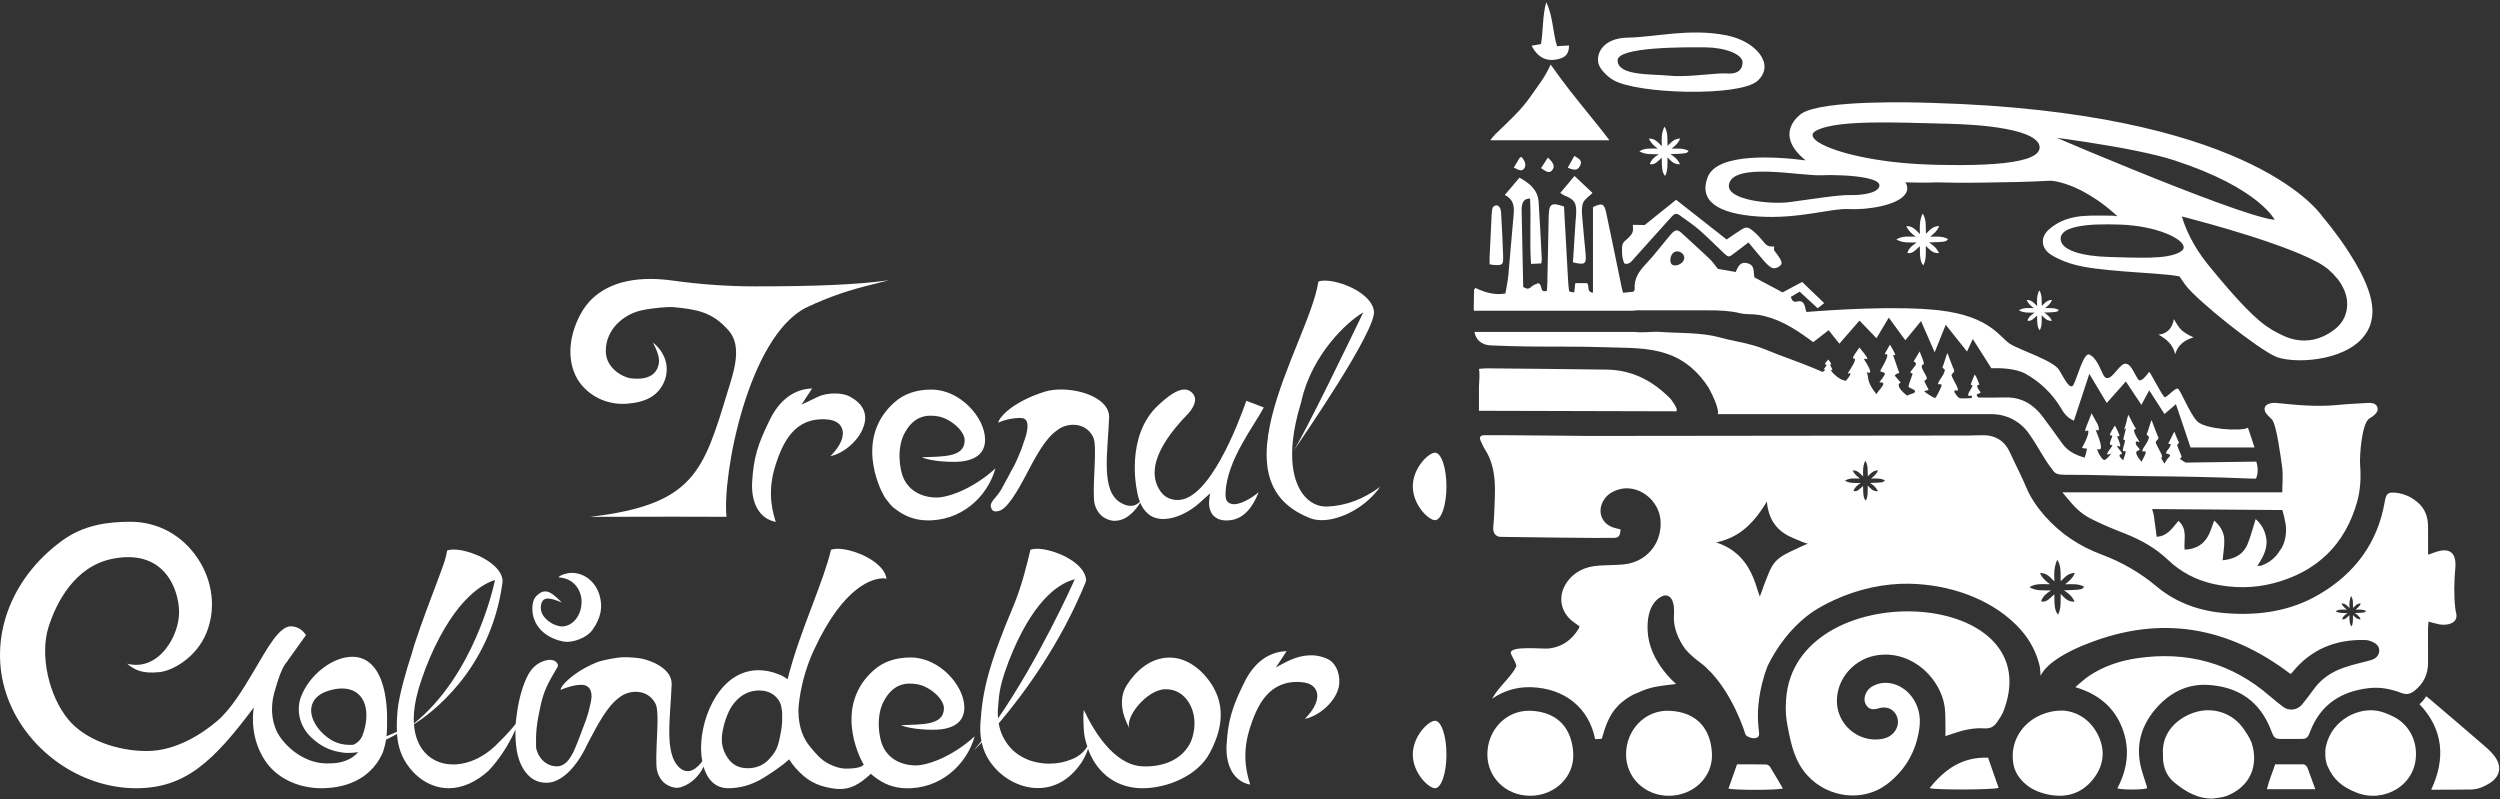 <?xml version="1.0" encoding="UTF-8" standalone="no"?>
<!DOCTYPE svg PUBLIC "-//W3C//DTD SVG 1.1//EN" "http://www.w3.org/Graphics/SVG/1.1/DTD/svg11.dtd">
<svg width="100%" height="100%" viewBox="0 0 4005 1280" version="1.1" xmlns="http://www.w3.org/2000/svg" xmlns:xlink="http://www.w3.org/1999/xlink" xml:space="preserve" xmlns:serif="http://www.serif.com/" style="fill-rule:evenodd;clip-rule:evenodd;stroke-linejoin:round;stroke-miterlimit:2;">
    <rect x="0" y="0" width="4005" height="1280" fill="#333333" stroke="none"/>
    <g transform="matrix(4.167,0,0,4.167,0,0)">
        <path d="M686.664,268.839C686.313,273.919 686.679,276.174 687.265,279.297C688.576,286.281 690.037,292.891 694.921,298.192C702.926,306.869 716.378,308.412 725.472,301.459C732.588,296.031 736.746,288.679 737.925,279.785C738.488,275.446 737.617,271.325 734.912,267.768C731.59,263.392 726.162,261.486 721.569,263.066C719.663,263.737 718.066,264.826 717.267,266.732C716.596,268.385 716.596,270.018 717.757,271.488C718.864,272.886 720.353,272.795 721.878,272.432C722.132,272.378 722.368,272.251 722.622,272.196C725.182,271.597 727.342,272.359 728.685,274.321C729.992,276.263 730.01,278.749 728.685,280.819C727.342,282.907 725.309,283.869 722.931,284.177C714.253,285.339 706.375,278.55 706.194,269.8C706.012,260.723 713.128,252.882 722.314,251.811C735.91,250.214 746.512,261.667 747.692,272.251C747.964,274.774 747.873,277.352 747.927,279.912C747.946,280.837 747.927,281.781 747.927,282.997C749.271,282.544 750.269,282.235 751.232,281.89C755.025,280.583 758.91,279.749 762.922,280.021C765.245,280.166 766.643,279.349 767.914,277.424C768.913,275.9 769.828,274.73 770.603,272.447C787.332,225.199 689.948,221.29 686.664,268.839Z" style="fill:white;fill-rule:nonzero;"/>
        <path d="M876.297,211.932C874.862,214.311 872.594,216.271 869.38,217.433C868.999,217.578 868.563,217.487 867.837,217.56C870.197,213.948 872.085,210.444 871.123,206.232C870.561,203.691 869.398,201.495 867.184,199.552C866.857,200.677 866.603,201.567 866.313,202.457C865.55,204.78 864.951,207.213 863.953,209.464C862.155,213.512 858.598,214.982 854.477,215.4C854.731,212.568 855.239,209.881 855.112,207.268C854.985,204.49 853.533,202.13 851.245,200.133C850.537,202.021 850.011,203.764 849.248,205.397C847.416,209.21 844.347,211.134 839.881,211.315C839.446,207.667 841.189,203.51 837.503,200.242C835.107,203.038 833.292,206.141 829.135,206.359C828.772,203.618 828.409,200.914 828.028,198.082L827.392,195.704L877.458,196.085C877.458,196.085 878.838,200.696 878.875,203.31C878.893,205.796 878.475,209.282 876.297,211.932ZM898.679,155.695C890.837,156.475 882.964,155.731 875.121,154.914C874.177,154.823 873.143,154.932 872.271,155.241C870.565,155.84 870.129,157.31 871.164,158.853C871.654,159.561 872.326,160.16 872.961,160.778C873.125,160.941 873.288,161.104 873.433,161.268C875.248,163.101 876.914,176.534 877.295,179.003C877.586,180.836 877.586,182.706 877.55,184.649C877.495,186.155 877.422,187.68 877.422,189.277L792.865,189.277C793.428,189.931 795.279,192.128 795.607,192.527C798.456,195.958 800.798,197.973 804.792,199.897C808.749,201.858 812.815,203.528 816.918,205.125C823.072,207.54 828.7,210.68 833.51,215.273C838.393,219.938 844.238,222.987 850.828,224.477C858.634,226.219 866.494,226.201 874.173,224.186C890.692,219.829 901.548,209.427 906.213,192.872C907.502,188.279 907.702,183.486 907.339,178.676C907.085,175.463 907.938,162.52 910.987,160.831C911.895,160.323 912.766,159.651 913.456,158.871C914.672,157.51 914.11,155.604 912.385,155.077C911.804,154.896 911.169,154.859 910.551,154.896C906.594,155.132 902.619,155.295 898.679,155.695Z" style="fill:white;fill-rule:nonzero;"/>
        <path d="M864.02,282.393C863.445,281.624 863.212,281.15 862.675,280.355C858.409,274.146 850.82,271.568 843.664,273.899C837.178,276.012 831.035,281.441 831.545,289.89C831.567,290.241 831.54,290.595 831.541,290.947C831.55,294.869 832.937,298.383 835.89,300.802C840.14,304.281 844.833,307.144 850.761,306.995C852.48,306.693 854.3,306.656 855.9,306.043C865.073,302.53 868.488,294.356 865.61,285.47C865.481,285.072 864.281,282.741 864.02,282.393Z" style="fill:white;fill-rule:nonzero;"/>
        <path d="M920.301,275.579C918.66,274.747 916.928,274.012 915.16,273.532C907.427,271.429 896.45,276.374 894.167,287.052C893.774,289.035 893.892,292.358 894.738,294.334C897.044,299.725 900.384,302.522 906.011,304.735C916.494,308.858 928.928,301.959 928.824,289.779C928.806,283.699 925.598,278.268 920.301,275.579Z" style="fill:white;fill-rule:nonzero;"/>
        <path d="M792.965,273.176C789.589,273.14 786.339,273.921 783.508,275.373C780.821,276.735 778.516,278.677 776.827,281.073C774.322,284.613 773.143,289.133 774.122,294.143C774.522,296.158 775.466,297.901 776.809,299.517C779.677,302.948 783.435,304.672 787.701,305.507C794.526,306.85 800.372,304.999 804.71,299.535C808.777,294.416 809.521,288.57 806.617,282.652C803.549,276.372 798.157,273.449 792.965,273.176Z" style="fill:white;fill-rule:nonzero;"/>
        <path d="M641.735,273.259C632.444,272.884 625.074,280.639 625.137,290.145C625.196,299.036 632.383,305.93 641.599,305.934C650.931,305.938 658.597,298.791 658.162,289.682C657.735,280.747 652.861,273.708 641.735,273.259Z" style="fill:white;fill-rule:nonzero;"/>
        <path d="M959.421,291.291C958.41,289.777 957.06,288.438 955.678,287.232C948.569,281.03 941.809,275.358 934.653,269.21C934.215,268.834 933.293,268.082 932.709,267.679C932.028,268.959 931.089,269.875 930.181,270.728C939.478,280.548 940.201,291.829 934.676,303.604C935.186,303.604 935.572,303.605 935.801,303.604C940.56,303.596 945.32,303.616 950.077,303.52C952.701,303.468 955.038,302.413 957.237,301.035C960.979,298.689 961.895,294.993 959.421,291.291Z" style="fill:white;fill-rule:nonzero;"/>
        <path d="M642.558,153.733C642.467,153.606 642.376,153.479 642.267,153.334C642.213,153.28 642.158,153.207 642.068,153.153C635.442,146.491 627.618,142.243 617.779,142.097C602.403,141.88 587.045,141.752 571.67,141.607C570.78,141.589 569.873,141.716 568.584,141.807C568.801,143.023 568.801,144.24 568.747,145.456C568.693,146.491 568.602,147.525 568.584,148.56L568.584,157.927L644.246,158.127C644.246,158.127 645.898,158.29 642.558,153.733Z" style="fill:white;fill-rule:nonzero;"/>
        <path d="M611.012,44.142C608.579,41.092 606.092,38.079 603.696,35.01C601.301,31.943 598.418,28.067 596.13,24.799C594.029,29.681 591.386,32.781 588.65,36.763C584.68,42.544 579.879,46.719 574.851,51.621C574.27,52.183 573.798,52.873 572.926,53.926L618.745,53.926C616.022,50.259 613.463,47.227 611.012,44.142Z" style="fill:white;fill-rule:nonzero;"/>
        <path d="M624.684,92.64C624.138,93.069 623.692,93.933 623.643,94.629C623.483,96.932 623.504,99.252 624.525,101.332C626.317,101.756 627.061,100.678 627.982,99.64C632.86,94.139 637.824,88.713 642.729,83.234C643.59,82.272 644.45,81.818 645.604,82.666C648.204,84.576 650.93,86.344 653.357,88.454C656.635,91.303 659.671,94.432 662.833,97.417C664.449,98.943 664.744,98.913 666.476,97.561C668.223,96.198 670,94.874 672.198,93.203C674.419,95.865 676.296,98.19 678.263,100.437C679.057,101.344 679.953,102.231 680.97,102.857C682.098,103.551 683.933,102.858 684.784,101.676C685.585,100.564 683.032,97.571 682.287,96.565C681.893,96.022 682.03,96.372 682.059,94.741C681.282,94.78 680.069,94.969 678.948,94.014C678.556,93.681 678.116,93.145 677.814,92.769C676.769,91.469 675.121,89.705 673.815,88.662C671.978,87.197 671.33,87.113 669.315,88.363C667.519,89.478 665.804,90.724 663.811,92.078C657.379,87.028 650.925,81.96 644.367,76.811C640.153,80.199 636.174,83.398 632.311,86.503C629.854,86.422 629.922,86.533 627.725,86.43C627.913,89.01 628.197,89.67 624.684,92.64Z" style="fill:white;fill-rule:nonzero;"/>
        <path d="M741.835,303.006C744.598,303.748 766.294,303.657 768.369,302.899C767.041,299.1 765.713,295.298 764.313,291.29C754.375,290.929 747.589,295.771 741.835,303.006Z" style="fill:white;fill-rule:nonzero;"/>
        <path d="M678.925,293.893C675.241,293.822 671.555,293.855 667.803,293.855C666.657,297.094 665.582,300.134 664.499,303.196C667.019,303.82 683.041,303.796 685.428,303.148C683.756,300.293 682.157,297.482 680.454,294.735C680.181,294.295 679.451,293.904 678.925,293.893Z" style="fill:white;fill-rule:nonzero;"/>
        <path d="M885.164,293.841C881.739,293.843 878.313,293.842 874.675,293.842C873.652,297.071 872.27,300.062 871.516,303.41L890.119,303.41C889.061,300.504 888.158,298.021 887.253,295.539C886.896,294.558 886.327,293.839 885.164,293.841Z" style="fill:white;fill-rule:nonzero;"/>
        <path d="M612.244,74.175C610.042,72.099 607.747,69.933 605.328,67.652C603.335,70.029 601.649,72.038 599.857,74.174C600.549,74.619 600.886,74.919 601.281,75.075C605.695,76.818 606.213,78.239 605.902,83.119C605.867,83.674 605.776,84.226 605.741,84.782C605.402,90.099 605.068,95.416 604.725,100.854C609.325,101.971 609.917,101.538 609.584,97.563C609.194,92.901 608.641,88.252 608.3,83.587C608.164,81.73 607.965,79.675 608.605,78.024C609.166,76.576 610.861,75.567 612.244,74.175Z" style="fill:white;fill-rule:nonzero;"/>
        <path d="M598.88,22.769C602.002,22.057 603.17,20.67 603.206,17.483C601.688,17.572 600.177,17.66 598.602,17.752C596.848,12.097 597.087,6.158 594.446,0.862C592.98,6.116 593.33,11.572 592.44,16.941C591.767,17.058 591.233,17.152 590.699,17.244C590.178,17.336 589.657,17.428 588.801,17.578C591.219,22.148 594.539,23.757 598.88,22.769Z" style="fill:white;fill-rule:nonzero;"/>
        <path d="M574.225,101.859C577.65,102.06 577.979,101.861 577.88,98.5C577.716,92.948 577.409,87.4 577.098,81.853C576.987,79.872 576.141,78.76 575.035,78.992C573.63,79.286 573.644,80.531 573.521,81.632C573.484,81.963 573.471,82.297 573.455,82.63C573.196,87.959 572.932,93.288 572.687,98.619C572.643,99.586 572.681,100.556 572.681,101.603C573.387,101.723 573.804,101.834 574.225,101.859Z" style="fill:white;fill-rule:nonzero;"/>
        <path d="M607.462,63.691C608.233,62.126 607.821,61.381 605.242,59.951C604.449,61.377 603.654,62.805 602.719,64.483C605.542,65.655 606.607,65.428 607.462,63.691Z" style="fill:white;fill-rule:nonzero;"/>
        <path d="M592.449,64.63C595.059,66.493 595.895,66.586 596.848,65.273C597.799,63.962 597.347,62.689 595.09,60.573C594.193,61.951 593.317,63.297 592.449,64.63Z" style="fill:white;fill-rule:nonzero;"/>
        <path d="M581.969,64.435C584.459,65.72 585.221,65.759 585.967,64.77C586.841,63.612 586.443,61.952 584.858,60.266C584.61,60.454 584.279,60.595 584.12,60.846C583.422,61.947 582.774,63.081 581.969,64.435Z" style="fill:white;fill-rule:nonzero;"/>
        <path d="M791.52,119.162C789.873,118.267 788.081,118.444 786.202,118.469C787.316,117.58 788.325,116.772 788.893,115.309C787.021,115.32 786.058,116.529 784.969,117.612C784.819,115.598 785.231,113.564 784.006,111.604C782.995,113.627 783.089,115.595 783.185,117.69C782.027,116.602 781.118,115.244 779.131,115.334C779.809,116.775 780.767,117.621 781.944,118.457C779.932,118.479 778.026,118.135 776.167,119.292C778.122,120.424 780.111,120.14 782.239,120.196C780.903,121.051 779.885,121.871 779.449,123.272C780.344,123.503 780.984,123.163 781.561,122.713C782.109,122.286 782.602,121.789 783.15,121.296C783.154,124.902 783.354,126.031 784.208,126.98C785.141,125.14 784.891,123.185 784.935,121.176C786.061,122.31 786.998,123.48 788.831,123.323C788.191,121.847 787.117,120.983 785.839,120.183C790.876,119.996 790.918,119.988 791.52,119.162Z" style="fill:white;fill-rule:nonzero;"/>
        <path d="M748.917,91.894C746.784,90.735 744.463,90.963 742.029,90.996C743.472,89.846 744.779,88.799 745.515,86.903C743.089,86.919 741.843,88.483 740.431,89.886C740.237,87.278 740.771,84.643 739.186,82.104C737.876,84.724 737.997,87.275 738.122,89.987C736.621,88.579 735.444,86.819 732.87,86.936C733.749,88.801 734.989,89.897 736.514,90.981C733.908,91.01 731.439,90.564 729.031,92.062C731.564,93.528 734.14,93.16 736.896,93.233C735.166,94.34 733.848,95.403 733.282,97.217C734.441,97.516 735.271,97.076 736.018,96.493C736.728,95.94 737.366,95.296 738.076,94.658C738.081,99.328 738.339,100.791 739.447,102.019C740.655,99.637 740.33,97.105 740.388,94.503C741.846,95.972 743.06,97.488 745.434,97.284C744.605,95.372 743.214,94.253 741.559,93.216C748.083,92.975 748.138,92.964 748.917,91.894Z" style="fill:white;fill-rule:nonzero;"/>
        <path d="M630.239,58.167C632.652,59.564 635.107,59.213 637.732,59.282C636.084,60.336 634.828,61.35 634.289,63.078C635.393,63.362 636.183,62.942 636.895,62.387C637.572,61.86 638.179,61.248 638.855,60.64C638.861,65.087 639.106,66.482 640.161,67.652C641.312,65.383 641.003,62.97 641.058,60.491C642.447,61.891 643.604,63.334 645.864,63.141C645.075,61.319 643.75,60.253 642.174,59.266C648.388,59.036 648.44,59.025 649.182,58.007C647.151,56.902 644.94,57.12 642.621,57.151C643.995,56.055 645.24,55.059 645.942,53.253C643.631,53.267 642.444,54.758 641.099,56.093C640.915,53.608 641.423,51.1 639.912,48.681C638.665,51.176 638.78,53.607 638.899,56.19C637.469,54.848 636.348,53.173 633.897,53.284C634.733,55.061 635.915,56.105 637.367,57.137C634.885,57.165 632.534,56.74 630.239,58.167Z" style="fill:white;fill-rule:nonzero;"/>
        <path d="M843.324,129.693C843.383,129.928 843.27,129.453 843.324,129.693Z" style="fill:white;fill-rule:nonzero;"/>
        <path d="M829.842,128.665C832.991,130.415 835.37,132.494 836.255,136.144C837.344,132.443 839.99,130.701 843.324,129.693C841.848,129.067 839.929,128.028 838.801,127.008C837.638,125.953 836.576,124.103 835.753,122.67C835.794,122.681 835.835,122.691 835.753,122.67C835.67,122.648 835.711,122.659 835.753,122.67C835.131,125.942 833.535,128.233 829.842,128.665Z" style="fill:white;fill-rule:nonzero;"/>
        <path d="M700.086,67.383C702.415,67.266 705.271,67.266 708.185,67.423L708.225,67.423C709.946,67.481 711.687,67.618 713.311,67.794L713.331,67.794C716.304,68.127 718.946,68.636 720.609,69.359L720.628,69.359C721.822,69.868 722.546,70.494 722.546,71.237C722.546,73.096 719.944,74.113 716.989,74.602C714.994,74.955 712.822,75.033 711.179,74.994C706.895,74.857 695.117,76.774 687.858,77.713C680.894,78.652 663.834,76.97 664.676,71.081C665.947,62.179 692.144,67.697 700.086,67.383ZM698.032,50.343C702.454,47.82 711.844,47.116 723.015,47.076L723.054,47.076C729.647,47.056 736.846,47.252 744.007,47.448C745.788,47.506 747.567,47.526 749.348,47.585L749.426,47.585C755.237,47.76 760.578,48.094 765.234,48.66C769.244,49.169 772.766,49.795 775.642,50.597C778.283,51.341 780.396,52.182 781.843,53.2C783.291,54.197 784.094,55.332 784.133,56.584C784.191,58.404 782.509,59.851 779.476,60.908C779.3,60.947 779.125,61.005 778.968,61.064C773.06,62.942 762.514,63.607 749.407,63.432L749.329,63.432C747.901,63.432 746.433,63.411 744.946,63.373C743.91,63.353 742.872,63.295 741.797,63.275C731.545,62.942 722.428,61.768 715.131,60.204C708.029,58.677 702.669,56.819 699.636,54.999C699.049,54.667 698.56,54.334 698.169,54.002C697.64,53.551 697.25,53.102 697.035,52.711C696.936,52.515 696.878,52.339 696.858,52.143C696.74,51.478 697.132,50.872 698.032,50.343ZM791.078,53.024C793.484,53.356 807.864,55.274 820.874,57.895C826.528,59.049 831.908,60.321 835.957,61.651C868.609,72.314 874.498,84.521 874.498,84.521C867.005,83.798 841.259,73.82 820.267,65.29C814.574,62.942 809.214,60.751 804.675,58.873L804.655,58.873C800.86,57.269 797.593,55.88 795.206,54.882C792.448,53.708 790.824,53.024 790.725,52.965C790.764,52.965 790.863,53.004 791.078,53.024ZM893.299,102.206C893.945,102.656 894.531,103.067 895.02,103.459C896.39,104.672 897.544,105.846 898.522,107.058L898.659,107.176C898.679,107.215 898.698,107.254 898.737,107.313C900.831,110.032 901.946,112.772 902.279,115.314C902.357,115.999 902.377,116.625 902.357,117.271C902.299,120.87 900.655,123.981 898.307,125.996C897.877,126.368 897.466,126.681 897.036,127.014C891.832,130.868 886.745,131.376 882.617,130.613C880.622,130.242 878.861,129.596 877.413,128.872C874.792,127.6 872.365,126.426 868.747,123.414C867.142,122.084 865.323,120.362 863.151,118.132C859.551,114.434 854.974,109.25 848.889,101.756C842.687,94.146 840.027,87.045 839.166,84.326C839.028,83.895 838.931,83.563 838.892,83.367C838.873,83.27 838.853,83.23 838.853,83.23C838.853,83.23 839.635,83.406 841.005,83.778C845.035,84.834 854.19,87.299 863.953,90.371C864.071,90.39 864.149,90.41 864.267,90.468C875.457,94.01 887.41,98.333 893.299,102.206ZM838.892,96.318C837.659,97.375 835.742,98.021 833.355,98.451C831.38,98.803 829.091,98.96 826.625,99.037L826.625,99.096C826.547,99.077 826.449,99.077 826.371,99.037L826.351,99.037C821.637,99.175 816.257,98.921 811.073,98.803C800.156,98.51 792.33,96.162 792.213,91.877C792.075,87.123 801.72,85.852 815.063,86.341C829.481,86.85 839.753,91.975 839.518,95.165C839.478,95.614 839.283,95.966 838.892,96.318ZM656.498,68.147C653.113,77.068 660.019,82.135 675.847,83.23C691.655,84.287 704.019,79.982 710.768,80.374C717.557,80.765 729.647,79.043 732.601,74.466C733.618,72.9 733.325,71.394 732.523,70.103C739.958,70.337 745.338,70.103 745.338,70.103C745.513,70.103 745.689,70.142 745.846,70.142C755.921,70.436 765.997,70.142 776.072,69.966C780.181,69.887 784.27,69.653 788.378,69.476L788.397,69.476C788.632,69.476 793.21,69.711 800.214,73.272C802.073,74.231 804.088,75.424 806.22,76.872C808.685,78.554 811.307,80.608 814.045,83.132L812.285,82.917L812.266,82.917C808.704,82.917 805.144,82.78 801.584,82.995C796.516,83.27 791.763,84.678 787.83,88.101C784.289,91.193 784.602,95.399 788.554,97.962C789.317,98.451 790.158,98.881 790.98,99.292C797.221,102.46 804.068,103.126 810.838,103.83C818.663,104.652 826.567,104.926 834.372,105.728C835.586,105.884 836.76,106.041 837.895,106.276C838.599,107.313 839.323,108.389 840.124,109.484C844.683,115.647 868.14,134.272 875.007,137.148C877.081,137.989 880.407,138.517 884.221,138.517C890.228,138.517 897.447,137.246 903.023,134.096C908.129,131.22 911.181,127.111 911.904,122.181C912.863,115.823 909.889,107.508 902.885,96.748C898.503,89.96 893.964,84.58 893.006,83.426C890.15,79.318 861.664,43.104 743.538,39.583C743.538,39.583 743.244,39.583 742.715,39.563C736.71,39.348 700.673,38.253 692.594,43.672C692.594,43.672 681.305,51.106 693.962,61.475C694.022,61.533 694.1,61.593 694.158,61.651C683.574,60.282 660.196,58.442 656.498,68.147Z" style="fill:white;fill-rule:nonzero;"/>
        <path d="M573.058,132.784C577.753,132.98 582.429,133.137 587.124,133.196C597.591,133.333 608.077,133.137 618.544,133.529C626.232,133.803 633.647,133.529 640.964,136.052C647.87,138.399 653.016,143.055 656.889,149.062C661.291,157.22 660.431,159.216 660.431,159.216L765.684,159.216C771.318,159.216 776.581,161.915 779.868,166.474C783.291,171.208 786.226,177.215 788.906,180.305L788.906,180.325C790.021,182.223 790.941,182.575 795.01,182.536C804.831,182.477 814.652,182.967 824.454,183.045C837.992,183.181 851.511,183.377 865.049,183.984C865.577,184.003 866.801,183.956 867.31,183.995C868.034,182.371 868.277,180.189 867.435,177.469L840.389,177.841C839.625,177.586 838.677,176.843 837.992,176.373C838.266,176.119 838.834,176.119 838.638,175.376C838.344,174.182 836.76,171.286 837.111,170.896C838.109,169.761 837.738,170.426 837.327,169.389C836.622,167.628 836.622,167.765 835.938,165.966C835.761,165.966 833.825,170.347 833.629,170.368C833.473,170.857 834.627,170.407 834.51,170.915C834.098,172.617 833.159,172.832 832.769,174.006C832.494,174.828 834.451,174.182 834.236,175.278C832.886,176.98 833.453,175.963 832.104,178.251C831.634,177.449 831.184,176.706 830.753,175.942C831.086,175.963 831.34,175.903 831.184,175.278C830.792,173.693 828.367,170.289 828.817,169.78C830.185,168.215 829.931,168.626 829.325,167.12C828.347,164.693 828.113,163.97 827.193,161.525C826.958,161.564 825.55,166.748 825.315,166.767C825.1,167.452 826.312,167.53 826.156,168.234C825.589,170.543 824.18,171.501 823.651,173.106C823.28,174.241 825.295,172.656 824.865,174.319C824.805,174.593 823.984,176.334 823.3,177.547C819.348,172.774 822.341,173.517 822.556,172.93C822.732,172.48 821.167,171.346 821.089,170.504C820.971,168.744 822.888,170.504 822.497,169.839C821.109,167.57 819.406,164.792 821.284,164.928C820.521,164.107 818.995,160.859 818.252,159.431C817.508,161.465 817.586,162.757 816.589,165.065C816.707,165.221 816.882,164.909 817.019,164.772C817.997,163.833 815.63,169.526 816.569,169.134C817.939,168.529 814.965,174.202 816.687,173.439C817.92,172.871 816.472,176.06 816.276,176.921C815.122,176.08 814.045,174.691 815.591,174.593C816.472,174.534 814.144,172.186 814.026,171.796C813.694,170.289 816.667,174.221 814.045,168.059C813.733,166.513 816.55,170.269 813.087,163.598C809.038,169.722 812.813,166.043 811.894,168.195C810.25,171.991 811.796,170.68 812.109,171.346C811.816,171.952 808.411,175.767 811.189,174.475C812.305,174.006 809.977,176.53 809.077,176.862C808.04,176.843 806.22,173.4 806.279,172.558C809.507,174.202 806.376,167.1 805.653,165.221C807.121,165.966 807.14,164.948 806.553,163.363L806.533,163.304L804.108,158.883C802.973,162.15 800.645,166.552 802.21,165.632C803.833,164.713 802.288,169.018 800.429,172.108C800.879,172.617 802.307,172.167 802.307,172.675C802.073,174.025 801.818,174.691 801.466,175.942C797.808,174.906 794.912,173.4 792.858,170.543C790.315,167.002 787.791,163.461 785.169,159.998C781.667,155.42 777.129,152.701 771.182,152.799C767.738,152.897 764.314,152.837 760.539,152.837C758.622,150.823 762.124,151.683 761.262,150.588C758.876,147.497 760.989,148.045 760.969,147.849C760.343,146.343 760.226,145.579 759.189,143.936C758.387,145.99 758.093,146.343 757.663,147.771C757.526,148.26 759.032,147.477 757.819,149.355C754.904,153.894 758.406,151.41 758.133,152.329C757.858,153.347 758.152,152.975 757.683,153.072C756.313,153.151 754.571,153.268 753.397,153.072C753.242,153.053 752.928,152.799 752.596,152.466C752.497,152.329 752.361,152.212 752.243,152.055C751.813,151.547 751.441,150.94 751.343,150.529C751.089,149.376 753.046,150.921 752.693,149.512C752.303,147.888 749.876,144.504 750.326,143.975C751.676,142.43 751.441,142.821 750.835,141.334C749.857,138.909 749.622,138.185 748.702,135.719C748.468,135.759 747.059,140.962 746.824,140.983C746.589,141.667 747.822,141.726 747.666,142.45C747.098,144.739 745.689,145.717 745.142,147.302C744.77,148.456 746.785,146.852 746.374,148.514C746.277,148.886 745.083,151.39 744.399,152.486C744.339,152.583 744.281,152.662 744.242,152.701C744.125,152.897 744.007,153.014 743.988,153.014C743.42,153.053 740.231,150.94 739.859,150.529C739.429,150.08 741.718,150.255 741.386,149.63C740.368,147.771 740.583,148.26 739.898,146.675C739.683,146.186 740.837,145.99 740.779,145.443C740.72,144.367 738.705,141.98 738.823,140.904C738.979,138.967 740.975,142.351 738.001,135.113C734.128,141.706 736.26,137.441 736.592,140.141C736.592,140.298 734.421,142.919 734.421,143.096C734.538,143.78 735.457,143.173 735.242,143.897C734.675,145.618 734.167,146.773 733.717,148.514C733.579,149.042 735.81,149.61 736.142,150.158C736.807,151.273 734.46,151.312 733.189,152.114C730.684,150.138 728.845,148.006 730.723,147.008C730.566,146.753 728.317,144.485 728.453,144.308C729.726,142.861 730.645,144.229 729.804,142.351C729.354,141.002 728.395,138.321 727.945,136.971C727.378,135.192 730.508,139.084 726.595,132.491C722.878,138.771 725.578,134.781 725.578,136.756C725.402,138.205 723.7,140.983 723.015,142.254C722.448,143.271 723.935,142.665 724.658,143.604C724.874,143.917 722.722,146.734 722.487,147.027C726.145,146.656 722.33,149.786 721.372,151.527C717.282,146.441 718.594,144.993 717.635,143.017C720.59,144.464 717.987,140.278 716.793,138.399C715.737,136.561 721,140.943 714.857,133.587C708.518,142.254 717.204,133.019 710.396,143.486C710.063,144.171 713.331,141.98 709.673,146.382C707.677,146.225 705.055,144.171 703.862,142.371C703.471,141.784 705.31,143.408 703.882,140.884C702.727,139.026 705.428,141.647 702.904,138.205C700.184,141.139 702.473,139.378 702.12,140.61C702.042,140.845 701.592,141.276 701.123,141.922C700.869,142.254 702.805,141.628 700.732,142.997C699.46,142.469 698.404,142.019 697.347,141.569C690.245,138.615 685.902,137.343 678.82,134.408C678.096,134.096 676.277,133.391 673.773,132.687C669.175,131.395 665.712,131.005 661.115,129.713C654.013,127.757 645.601,128.128 638.401,127.62C635.134,127.385 631.808,128.011 628.561,127.62L566.857,127.62C567.385,130.672 569.595,132.609 573.058,132.784Z" style="fill:white;fill-rule:nonzero;"/>
        <path d="M642.171,99.714C642.307,97.835 643.5,96.525 644.968,96.642C646.416,96.779 647.59,97.953 647.512,99.244C647.433,100.712 645.614,102.1 643.892,102.041C642.406,101.963 642.112,100.965 642.171,99.714ZM627.987,119.414C628.417,119.336 628.828,119.355 629.278,119.316C629.728,119.258 630.158,119.297 630.608,119.297C639.432,119.297 648.236,119.316 657.059,119.316C661.07,119.316 665.061,119.453 669.032,120.431C671.262,120.94 673.669,120.686 675.977,121.037C683.352,122.232 689.535,126.027 695.423,130.33C696.069,130.8 696.617,131.211 697.086,131.544C698.768,130.233 703.015,126.946 703.015,126.946L707.142,132.13L714.89,123.249L721.404,130.037L726.139,122.114L732.497,130.8L738.542,123.444L743.785,135.437L748.031,124.872L756.228,135.143L758.438,130.33L765.58,141.58C767.908,141.462 774.619,141.423 778.805,143.732C783.911,146.627 788.997,151.068 792.637,157.387C794.006,159.794 795.708,161.065 797.293,161.731L797.312,161.731L803.24,143.732L809.931,154.923L817.286,146.666L823.254,155.646L826.267,150.071L832.136,159.168L836.538,155.392L842.152,172.021L866.745,172.021C866.549,171.297 864.221,164.431 864.221,164.431C861.716,165.937 847.787,165.037 844.774,162.024C841.761,159.011 838.259,149.699 837.223,149.386C836.186,149.112 833.036,152.81 832.234,152.692C831.432,152.614 826.521,142.675 826.228,142.989C825.914,143.282 823.154,147.51 822.006,145.846C820.376,143.482 819.106,139.291 816.661,139.878C814.215,140.504 810.634,148.778 808.434,143.767C806.46,139.269 805.233,137.274 803.279,136.317C801.109,135.254 798.447,145.591 797.175,147.88C795.884,150.188 793.849,146.002 791.659,142.285C789.447,138.567 776.613,134.674 772.7,132.169C768.788,129.665 765.091,121.527 745.448,119.297C729.152,117.419 702.955,119.238 694.485,119.942C694.289,119.473 694.152,118.905 693.976,118.142C693.565,116.402 692.763,115.442 690.963,115.912C689.516,116.284 688.948,115.657 688.478,114.132C689.632,113.447 690.709,112.821 691.883,112.136C694.269,114.347 696.5,116.362 698.809,118.514C699.63,117.869 700.354,117.301 701.312,116.538C698.398,113.721 695.697,111.119 692.841,108.399C690.239,109.808 687.793,111.119 685.309,112.41C681.728,110.493 678.11,108.576 674.49,106.639C673.981,104.585 674.843,101.944 671.731,101.18C668.797,100.477 668.19,102.726 667.29,104.565C664.708,104.115 662.282,103.685 660.443,103.372C659.152,101.806 658.311,100.516 657.235,99.499C653.928,96.31 650.466,93.336 647.159,90.186C644.93,88.034 644.205,87.956 642.132,90.362C639.04,94.001 636.164,97.875 632.878,101.356C630.178,104.213 628.104,107.089 628.457,111.216C628.476,111.491 628.163,111.784 627.948,112.155C626.656,112.293 625.366,112.41 623.977,112.547C623.761,111.745 623.604,111.216 623.488,110.688C621.511,101.063 619.575,91.477 617.52,81.891C616.757,78.232 615.935,77.919 612.414,79.621L612.414,112.528C609.715,112.273 611.298,109.593 610.047,108.849L605.625,108.849C605.469,110.258 605.351,111.354 605.214,112.41C603.356,112.195 603.278,112.234 603.16,111.393C602.965,109.749 602.847,108.087 602.769,106.404C602.261,97.386 601.771,88.367 601.282,79.406C596.411,77.704 595.511,78.311 595.393,83.123C595.217,91.731 595.042,100.301 594.865,108.888C594.846,109.867 594.768,110.865 594.709,111.784C591.656,112.762 593.339,109.476 591.344,108.888C590.737,109.182 589.505,109.476 588.722,110.258C587.489,111.451 586.609,110.904 585.592,110.317C585.376,100.339 585.161,90.519 584.986,80.717C584.966,79.935 585.064,79.152 585.26,78.389C585.65,77.137 586.453,76.335 588.232,76.335C588.663,84.708 587.998,93.023 588.605,101.455C590.17,101.376 591.324,101.298 592.537,101.279C592.634,100.516 592.753,100.046 592.733,99.655C592.341,92.299 592.029,84.943 591.52,77.607C591.207,72.97 588.018,70.446 584.164,68.294C582.208,70.603 580.447,72.677 578.529,74.945C581.777,76.608 582.208,79.152 581.953,82.184C581.19,90.049 580.623,97.972 579.88,105.836C579.664,108.224 579.116,110.61 578.745,112.84C574.323,113.604 570.665,112.273 567.201,110.688C566.889,111.158 566.693,111.354 566.693,111.511C566.635,113.858 566.635,116.167 566.576,118.534C566.557,119.159 566.596,118.924 566.693,119.453L628.398,119.453C628.261,119.434 628.124,119.434 627.987,119.414Z" style="fill:white;fill-rule:nonzero;"/>
        <path d="M655.537,18.203C662.98,18.24 670.077,20.744 669.933,24.158C669.787,27.225 667.536,28.569 663.742,28.242C659.749,27.952 648.911,29.785 642.104,29.114C634.77,28.388 622.063,29.259 621.881,23.25C621.736,17.913 648.094,18.149 655.537,18.203ZM620.048,30.674C629.106,36.229 668.916,37.264 675.687,31.074C682.676,24.72 674.943,15.807 663.815,13.592C649.619,10.761 636.476,14.282 625.875,14.464C615.945,14.627 613.513,20.908 614.566,24.557C615.128,26.535 617.616,29.186 620.048,30.674Z" style="fill:white;fill-rule:nonzero;"/>
        <path d="M905.286,235.682C906.264,236.289 907.085,236.953 907.575,238.069C906.186,238.206 905.441,237.286 904.601,236.445C904.562,237.971 904.757,239.458 904.052,240.866C903.407,240.143 903.231,239.262 903.231,236.524C902.82,236.914 902.449,237.267 902.038,237.599C901.588,237.952 901.099,238.226 900.414,238.03C900.746,236.974 901.529,236.347 902.546,235.702C900.922,235.643 899.397,235.858 897.909,234.997C899.338,234.117 900.785,234.39 902.331,234.371C901.411,233.726 900.688,233.08 900.16,231.984C901.685,231.926 902.389,232.962 903.27,233.765C903.192,232.2 903.134,230.694 903.896,229.148C904.835,230.634 904.502,232.2 904.64,233.726C905.441,232.904 906.186,231.965 907.613,231.965C907.202,233.08 906.42,233.707 905.559,234.371C906.987,234.351 908.376,234.215 909.628,234.9C909.158,235.525 909.139,235.525 905.286,235.682ZM795.415,226.898C794.827,226.917 794.182,226.937 793.458,226.957C794.71,227.759 795.826,228.581 796.686,229.735L796.686,229.774C797.039,230.204 797.332,230.713 797.566,231.28C797.449,231.3 797.371,231.3 797.273,231.3C794.926,231.358 793.712,229.833 792.226,228.326C792.148,231.084 792.499,233.765 791.228,236.289C790.054,234.978 789.781,233.451 789.781,228.482C789.017,229.167 788.351,229.852 787.589,230.439C786.806,231.045 785.906,231.515 784.694,231.202C785.3,229.285 786.689,228.17 788.528,226.977C785.613,226.917 782.874,227.289 780.193,225.743C782.737,224.159 785.359,224.629 788.117,224.609C786.493,223.435 785.183,222.281 784.263,220.324C786.983,220.188 788.235,222.047 789.819,223.553C789.74,221.694 789.643,219.933 789.975,218.192C790.152,217.195 790.425,216.217 790.935,215.199C792.186,217.195 792.206,219.249 792.206,221.322C792.206,222.026 792.206,222.73 792.264,223.435C792.538,223.161 792.793,222.907 793.067,222.652C794.261,221.42 795.532,220.305 797.664,220.285C796.921,222.202 795.591,223.298 794.142,224.472C794.084,224.531 794.006,224.569 793.947,224.629L794.202,224.629C796.686,224.569 799.073,224.375 801.245,225.568C800.521,226.585 800.403,226.682 795.415,226.898ZM718.94,185.677C720.23,186.498 721.307,187.36 721.933,188.846C720.113,188.983 719.155,187.829 718.039,186.675C718,188.69 718.255,190.666 717.316,192.485C716.454,191.546 716.259,190.411 716.259,186.811C715.711,187.301 715.222,187.79 714.675,188.221C714.107,188.67 713.461,189.003 712.562,188.788C712.992,187.398 714.009,186.557 715.359,185.697C713.226,185.637 711.231,185.931 709.274,184.797C711.133,183.642 713.051,183.994 715.065,183.955C713.872,183.114 712.914,182.292 712.248,180.845C714.225,180.746 715.125,182.116 716.299,183.192C716.2,181.099 716.122,179.123 717.12,177.108C718.352,179.083 717.922,181.099 718.078,183.114C719.155,182.038 720.133,180.845 722.011,180.825C721.424,182.292 720.426,183.095 719.31,183.974C721.19,183.955 722.969,183.779 724.632,184.659C724.026,185.501 723.987,185.501 718.94,185.677ZM689.828,211.364C687.226,212.558 684.644,213.771 682.805,215.668C680.496,218.095 679.479,221.713 678.129,225.058C677.933,225.587 676.809,228.859 676.574,229.367C676.026,227.92 675.292,225.626 675.097,224.961C672.984,218.407 669.521,213.047 663.104,209.877C662.086,209.369 660.991,208.918 659.797,208.547C661.031,208.293 662.205,207.94 663.28,207.549C670.088,205.143 674.608,200.291 678.5,194.07C678.756,193.659 679.01,193.229 679.264,192.817C679.303,193.306 679.381,193.795 679.44,194.245C680.438,200.976 684.155,204.791 689.632,206.962C690.983,207.49 693.493,208.697 695.058,209.048C694.039,209.293 691.139,210.777 689.828,211.364ZM933.438,241.844C933.438,241.023 933.555,240.182 933.633,238.969C935.746,239.556 935.962,239.606 937.751,240.018C939.965,240.526 945.278,240.072 944.276,235.741C944.146,235.177 944.002,234.567 943.943,233.941C943.337,228.776 943.494,223.591 943.943,218.388C944.414,213.027 942.254,210.538 937.135,211.99C935.765,212.379 935.103,212.737 933.477,213.267C933.477,210.332 933.477,205.436 933.458,202.443C933.438,198.941 932.44,195.811 929.779,193.405C927.333,191.194 924.516,189.864 921.269,189.453C918.061,189.12 917.395,189.649 916.828,192.817C914.089,208.763 905.305,220.481 891.551,228.541C880.497,235.017 868.368,236.739 855.768,235.741C845.831,234.997 836.714,231.848 829.045,225.411C822.667,220.07 815.643,216.06 807.857,213.144C799.464,210.034 792.148,205.162 786.161,198.413C783.246,195.087 780.722,191.507 779,187.379C777.083,182.82 774.774,178.439 772.72,173.958C770.49,169.087 766.655,167.091 761.432,167.326C758.341,167.463 755.23,167.443 752.139,167.443C705.343,167.502 658.546,167.541 611.749,167.6C608.658,167.6 573.638,167.208 570.548,167.307C569.021,167.365 568.61,168.187 569.295,169.596C569.843,170.731 570.293,171.864 570.958,172.902C573.345,176.58 574.284,180.727 574.616,184.914C574.95,189.55 574.519,194.226 574.382,198.941C574.343,200.35 574.089,201.759 574.069,203.167C574.049,205.006 575.145,206.356 576.867,206.395C580.74,206.473 616.581,206.943 620.475,206.786C622.411,206.708 622.881,205.965 623.018,203.519C622.039,203.265 621.002,203.069 620.024,202.737C615.955,201.249 614.253,197.219 616.014,193.287C617.188,190.666 619.281,189.16 621.903,188.299C629.552,185.716 638.18,192.192 638.434,200.702C638.708,209.291 632.819,216.099 624.25,216.979C621.022,217.311 617.735,217.214 614.468,217.468C609.401,217.84 605.078,219.796 602.162,224.179C598.759,229.402 599.952,235.525 604.98,239.165C605.763,239.731 606.525,240.28 607.249,240.808C607.073,241.277 607.014,241.532 606.877,241.766C604.236,246.071 600.5,248.751 595.393,249.318C593.085,249.592 579.996,248.066 580.858,251.236C581.131,252.233 583.322,255.422 582.872,256.361C580.858,260.412 575.829,264.363 573.658,268.627C577.767,265.732 582.658,264.186 587.743,264.186L588.762,264.186C601.811,264.714 610.829,272.228 613.255,284.162L613.568,284.162C614.253,284.162 614.938,284.063 615.799,284.024C617.129,279.486 618.445,275.1 621.966,271.421C621.966,271.421 624.055,269.116 627.439,267.298C627.968,267.004 628.534,266.73 629.18,266.515L629.2,266.495C630.941,265.713 632.643,265.009 634.424,264.52C637.593,263.639 640.997,263.424 644.381,262.955C643.423,262.132 641.564,260.373 639.628,257.887C638.082,255.892 636.477,253.407 635.284,250.551C634.306,248.164 633.582,245.523 633.445,242.666C632.936,233.197 637.006,230.184 638.923,229.265C639.51,229.01 639.882,228.933 639.882,228.933C639.882,228.933 639.979,228.913 640.155,228.913C641.095,228.835 644.049,229.285 643.541,236.621C643.227,241.18 645.203,245.836 647.942,249.592C648.959,250.786 650.114,251.901 651.385,252.976C651.934,253.426 652.481,253.857 653.067,254.288C653.107,254.327 653.146,254.346 653.185,254.366C653.244,254.424 653.323,254.464 653.401,254.542C654.281,255.188 655.141,255.892 655.963,256.655C655.983,256.694 656.041,256.733 656.08,256.792C666.195,266.202 670.94,282.046 670.94,282.046C671.293,283.772 676.487,284.946 676.29,282.049C676.23,281.162 676.094,280.132 675.997,279.036L675.997,278.977C675.997,278.937 675.977,278.898 675.977,278.859C675.997,278.84 675.997,278.801 675.977,278.782C675.977,278.683 675.958,278.566 675.958,278.448C675.918,277.959 675.879,277.451 675.859,276.942L675.859,276.903C675.84,276.865 675.84,276.844 675.859,276.805C675.84,276.786 675.84,276.766 675.859,276.747C675.703,273.049 675.997,265.263 679.577,255.931C679.596,255.892 679.616,255.872 679.635,255.852C682.863,249.298 688.322,241.16 697.067,235.075C697.106,235.056 697.164,235.036 697.204,234.997C699.767,233.354 702.466,231.906 705.264,230.634C714.4,226.428 724.496,224.218 734.199,224.414C748.99,224.726 764.621,229.774 775.224,240.338C779.665,244.779 782.424,249.67 783.852,254.874L784.205,256.342C784.36,257.477 784.459,258.63 784.479,259.784C787.315,254.229 795.845,250.257 800.345,248.32L800.364,248.32C801.049,248.046 801.714,247.773 802.419,247.499C830.63,236.308 856.513,240.808 880.615,259.119C880.791,258.944 881.007,258.787 881.163,258.611C888.382,249.592 897.929,245.738 909.296,246.051C910.626,246.071 912.113,246.638 913.209,247.401C915.438,248.966 915.126,251.959 912.739,253.289C912.133,253.603 911.448,253.799 910.763,253.994C907.535,254.874 904.229,255.559 901.079,256.674C896.52,258.279 892.529,260.822 889.615,264.852C888.108,266.906 886.582,268.961 884.959,270.917C883.12,273.068 880.008,273.421 877.798,271.778C876.037,270.467 874.316,269.077 872.653,267.63C857.862,254.796 840.685,250.198 821.434,253.075C814.939,254.053 808.738,256.127 803.201,259.804C801.479,260.939 799.953,262.426 797.84,264.167C806.761,266.848 812.748,271.836 815.878,279.876C819.009,287.898 817.913,295.645 814,303.119C816.661,303.706 823.411,303.666 825.386,303.08C825.386,302.923 825.465,302.688 825.406,302.571C824.819,300.634 824.154,298.697 823.566,296.761C820.574,286.959 823.039,278.448 829.965,271.151C835.012,265.889 841.312,262.916 848.687,263.306C860.562,263.932 868.974,269.684 873.22,281.051C874.277,283.888 874.746,284.142 877.701,284.083C879.813,284.083 881.946,284.063 884.039,284.083C886.777,284.123 887.13,283.849 888.108,281.305C892.099,270.839 900.081,265.732 910.842,264.539C915.126,264.05 919.293,264.891 923.304,266.437C925.162,267.16 926.668,266.808 928.214,265.595C931.697,262.836 933.477,259.276 933.458,254.816C933.438,250.512 933.438,246.168 933.438,241.844Z" style="fill:white;fill-rule:nonzero;"/>
        <path d="M588.407,273.254L587.753,273.254C583.36,273.254 579.439,275.069 576.571,278.028C573.594,281.095 571.779,285.398 571.815,290.136C571.87,299.032 579.058,305.93 588.262,305.93L588.28,305.93C597.61,305.93 605.271,298.795 604.836,289.682C604.745,287.74 604.436,285.888 603.891,284.164C601.985,277.992 597.12,273.617 588.407,273.254Z" style="fill:white;fill-rule:nonzero;"/>
        <path d="M551.685,174.034C554.117,174.034 556.087,179.842 556.087,187.005C556.087,194.17 554.117,199.978 551.685,199.978C549.254,199.978 543.153,194.17 543.153,187.005C543.153,179.842 549.254,174.034 551.685,174.034Z" style="fill:white;fill-rule:nonzero;"/>
        <path d="M551.685,277.09C554.117,277.09 556.087,282.897 556.087,290.062C556.087,297.226 554.117,303.034 551.685,303.034C549.254,303.034 543.153,297.226 543.153,290.062C543.153,282.897 549.254,277.09 551.685,277.09Z" style="fill:white;fill-rule:nonzero;"/>
        <path d="M510.466,253.379C508.982,252.643 506.417,251.803 503.401,251.939C500.854,252.053 498.734,252.632 496.472,253.549C494.699,254.268 490.533,256.576 490.533,256.576C490.533,256.576 494.548,250.456 494.631,250.338L494.452,250.345C487.052,250.653 481.801,255.498 478.541,262.02C473.571,271.959 472.115,277.178 471.567,286.239C471.096,294.029 474.085,300.387 480.653,301.655C479.847,298.972 477.099,291.204 480.28,280.714C483.296,270.769 487.997,261.422 500.064,262.225C503.105,262.429 505.318,263.513 506.124,265.76C507.162,268.654 505.589,272.343 501.667,276.365C506.669,275.406 513.361,270.184 514.695,264.067C515.438,260.662 514.351,255.308 510.466,253.379Z" style="fill:white;fill-rule:nonzero;"/>
        <path d="M216.295,246.575C220.192,247.408 225.698,245.076 227.707,242.254C231.131,237.444 231.824,233.287 230.438,228.641C229.262,224.697 225.615,220.236 219.639,220.236C218.512,220.236 215.683,220.797 214.665,221.957C221.226,222.365 223.684,227.573 223.592,231.577C223.474,236.768 220.128,240.834 215.977,240.834L215.973,240.834C214.729,240.834 212.948,240.141 212.079,239.605C207.589,236.834 207.675,233.92 208.082,232.228C208.839,229.083 211.893,229.905 216.01,231.657C212.743,228.407 210.301,226.049 207.287,228.193C206.102,229.035 205.005,230.21 204.74,232.595C204.03,238.981 208.102,244.822 216.295,246.575Z" style="fill:white;fill-rule:nonzero;"/>
        <path d="M383.615,273.175C383.684,271.34 384.072,267.727 384.072,267.727C384.072,267.727 384.146,267.194 384.3,266.152C384.92,261.947 387.058,255.724 389.543,249.973C398.544,229.159 408.112,223.936 413.208,222.706C412.101,225.182 399.352,253.448 383.704,276.189C383.622,275.238 383.575,274.248 383.615,273.175ZM449.654,252.799C442.221,252.799 436.569,258.07 433.188,263.413C428.989,270.101 432.97,277.717 434.333,280.207C432.08,276.098 440.821,265.121 447.946,264.976C452.289,264.867 455.252,267.175 457.033,270.065C460.813,276.208 458.796,283.278 457.56,285.695C454.47,291.675 448.055,294.654 440.349,294.654C439.949,294.654 439.567,294.637 439.167,294.618C428.154,294.074 420.339,280.752 416.686,272.936C416.395,275.209 416.504,277.425 416.613,279.589L416.631,279.661C416.631,279.879 416.649,280.097 416.649,280.316C416.667,280.406 416.667,280.497 416.667,280.57C416.831,282.805 417.194,284.296 417.413,285.059C417.521,285.458 417.594,285.659 417.594,285.659L418.018,286.98C416.155,290.137 413.016,291.547 412.1,291.878C411.944,291.957 411.846,291.976 411.846,291.976C409.42,292.993 406.505,293.581 403.335,293.581L403.316,293.581C397.134,293.581 391.558,291.174 388.056,287.007C386.446,285.094 384.675,282.228 383.946,278.118C393.269,267.131 407.421,248.107 417.248,224.142C417.57,223.356 417.616,222.816 417.488,222.452C417.304,221.256 416.762,220.042 415.856,218.865C412.237,214.23 403.903,210.982 398.679,210.982C397.447,210.982 396.625,211.177 396.136,211.392C394.669,217.614 392.781,225.393 389.553,233.109C380.1,255.699 377.746,265.265 376.924,277.969C376.764,280.446 376.889,282.746 377.307,284.91C376.328,286.155 375.345,287.377 374.356,288.547C374.356,288.547 375.493,287.457 377.416,285.426C378.197,289.01 379.817,292.209 382.422,295.145C386.765,300.036 392.967,302.971 399.031,302.971C405.311,302.971 410.828,299.919 414.956,294.285C415.817,293.189 416.502,292.054 417.05,290.939C417.596,289.871 417.992,288.843 418.31,287.886L418.539,288.604C422.156,297.763 429.699,303.034 439.259,303.034C448.927,303.034 460.522,298.109 465.066,289.529C468.065,283.895 472.172,273.991 466.411,264.103C463.013,258.251 456.869,252.799 449.654,252.799Z" style="fill:white;fill-rule:nonzero;"/>
        <path d="M279.796,291.429C277.33,287.751 276.861,284.307 278.328,278.731C278.798,276.931 279.443,275.19 280.207,273.567L280.226,273.547L280.226,273.508C280.226,273.508 280.246,273.489 280.246,273.469L280.265,273.41C280.285,273.39 280.304,273.371 280.304,273.351C280.343,273.273 280.402,273.155 280.461,273.039C280.519,272.901 280.597,272.744 280.696,272.569C281.986,270.261 285.821,264.782 293.177,265.526C296.934,265.909 299.49,268.411 300.288,271.258C300.379,271.811 300.639,273.242 300.687,273.819C300.707,274.073 300.702,274.481 300.702,274.716C300.839,278.472 300.338,280.708 300.142,281.803C300.142,281.842 300.122,281.882 300.122,281.901C299.065,287.535 298.401,288.806 295.701,291.839C293.334,294.481 290.243,295.341 287.523,295.341C284.53,295.341 281.81,294.402 279.796,291.429ZM160.006,268.421L161.003,264.528C161.356,263.335 161.767,262.102 162.217,260.811C163.057,258.287 164.095,255.588 165.288,252.809C175.403,229.45 186.216,224.185 190.309,223.004C189.399,227.297 181.854,259.837 159.117,278.179C158.947,275.454 159.172,272.23 160.006,268.421ZM119.626,272.765C119.724,270.651 120.858,266.856 127.373,265.252C128.841,264.861 130.269,264.685 131.521,264.685C135.688,264.685 137.898,266.641 139.033,268.284C141.811,272.354 141.029,278.399 139.366,282.703C138.72,284.385 137.39,285.696 135.766,286.342L135.746,286.342C130.972,286.615 127.771,285.177 124.98,282.749C124.755,282.549 124.518,282.364 124.302,282.155C124.106,281.959 123.891,281.764 123.696,281.548C123.5,281.353 123.304,281.137 123.108,280.943C120.937,278.477 119.509,275.563 119.626,272.765ZM352.111,294.265C348.237,294.265 344.814,293.052 342.368,290.9C341.899,290.49 341.468,290.059 341.096,289.57C340.568,288.963 340.098,288.279 339.727,287.555C337.536,283.271 336.949,275.114 339.59,269.908C343.392,262.416 348.772,262.416 352.639,263.061C357.212,263.825 362.969,268.559 362.891,272.373C362.773,278.888 354.693,278.438 346.359,278.809C348.511,279.69 352.796,280.57 358.939,280.551C363.047,280.551 366.256,279.631 368.232,277.949C369.894,276.521 370.736,274.525 370.736,272.04C370.736,263.55 361.162,252.799 350.194,252.77C344.379,252.755 339.642,254.357 335.947,257.619C320.643,271.121 330.121,290.607 331.745,293.404C331.843,293.581 331.901,293.697 331.94,293.757L332.074,293.98C331.916,294.109 331.762,294.221 331.601,294.363C330.251,295.537 325.438,295.498 325.438,295.498C323.227,295.498 321.056,294.891 318.708,293.697C315.382,291.996 313.641,289.687 311.391,287.007C309.2,284.404 306.95,280.062 306.95,273.175L306.95,272.921C306.95,272.921 307.243,262.162 312.878,249.973C324.597,224.598 335.927,222.477 339.309,222.348C340.235,222.314 340.835,222.505 340.835,222.505C340.659,221.292 340.11,220.06 339.191,218.865C335.572,214.23 327.238,210.982 322.014,210.982C320.782,210.982 319.96,211.177 319.471,211.392C318.004,217.614 315.187,225.029 312.232,232.854C308.847,241.815 305.17,251.498 302.802,261.124C302.724,261.084 302.666,261.026 302.587,260.987C302.431,260.87 302.274,260.753 302.138,260.675C301.57,260.283 300.905,259.912 300.181,259.578C299.985,259.481 299.77,259.383 299.555,259.305C299.418,259.246 299.261,259.188 299.105,259.149C296.562,258.093 293.901,257.662 291.573,257.662C277.174,257.662 269.525,274.995 269.525,287.516C269.525,289.336 269.686,291.061 269.985,292.657C268.345,294.908 264.905,298.432 261.182,295.097C259.616,293.643 258.63,291.622 258.06,289.179C258.001,288.905 257.941,288.611 257.884,288.337C257.747,287.712 257.648,287.046 257.571,286.381C257.531,286.028 257.492,285.638 257.453,285.266C257.376,284.445 257.336,283.603 257.316,282.722C257.277,281.529 257.297,280.297 257.336,279.044C257.336,278.32 257.355,277.597 257.415,276.853C257.551,273.899 257.786,270.808 257.98,267.737C258.079,266.21 258.157,264.665 258.216,263.158L258.216,262.884C258.216,261.83 257.962,260.83 257.492,259.912C255.83,256.643 251.506,254.296 246.537,253.161C244.346,252.809 242.018,252.672 239.709,252.672C237.478,252.672 232.921,253.611 231.179,254.08C230.651,254.218 230.123,254.375 229.634,254.531L229.614,254.55C222.689,257.309 217.974,261.319 216.271,263.608C216.232,263.668 216.193,263.707 216.154,263.765C215.724,264.372 215.528,264.861 215.567,265.135L215.607,265.154C215.587,265.174 215.587,265.193 215.587,265.213C215.607,265.213 215.626,265.193 215.646,265.193C217.347,264.45 220.341,263.373 223.197,263.276C226.602,263.139 227.991,265.682 227.207,269.595C226.328,273.86 225.624,275.856 225.075,277.342C223.745,281.001 221.222,287.77 220.028,289.902C218.971,291.8 217.231,294.539 214.257,294.617C209.952,294.716 206.783,291.252 206.118,287.516C206.098,287.144 206.079,286.792 206.079,286.459L206.079,286.439C206.079,286.224 206.06,285.989 206.079,285.774C206.06,285.109 206.06,284.464 206.079,283.877L206.079,283.857C206.176,278.614 206.939,275.797 207.37,273.489C208.877,265.311 210.755,262.611 214.393,256.331C214.922,255.411 213.572,252.672 209.17,254.08C205.942,255.118 204.083,257.544 203.144,259.246C201.97,261.379 199.603,266.543 198.527,275.718C198.468,276.207 198.371,276.775 198.332,277.421C198.311,277.695 198.272,277.988 198.253,278.301C196.414,280.609 194.223,283.036 191.68,285.461C186.651,290.822 180.274,293.893 174.19,293.893C169.182,293.893 164.936,291.781 162.256,287.946C160.787,285.856 159.462,282.787 159.146,278.43C165.019,274.751 188.57,258.041 193.164,224.06C193.277,223.224 193.207,222.801 193.094,222.301C192.849,221.243 192.351,220.202 191.542,219.16C187.943,214.523 179.609,211.275 174.366,211.275C173.212,211.275 172.389,211.452 171.9,211.667C171.275,214.953 171.411,214.699 167.733,224.559C165.601,230.291 162.568,237.94 159.4,247.566C158.773,249.445 158.519,250.716 158.166,251.752C156.406,256.918 153.374,267.424 152.865,272.94C152.577,276.07 152.479,278.814 152.598,281.34C151.319,281.909 150.078,282.446 148.913,282.918C148.796,282.957 148.679,282.996 148.58,283.036C148.659,282.429 148.698,281.862 148.737,281.393C148.796,280.512 148.796,279.886 148.796,279.729L148.796,279.69C149.168,268.284 147.191,260.028 143.103,255.764C141.029,253.591 138.447,252.497 135.434,252.497C127.706,252.497 118.609,259.697 115.596,268.226C114.089,272.471 114.696,278.809 119.645,283.486C122.443,286.127 125.182,287.672 128.195,288.572C128.33,288.631 128.468,288.67 128.626,288.709C129.035,288.806 129.447,288.905 129.858,288.983C129.916,289.002 129.975,289.022 130.034,289.022C130.621,289.159 131.228,289.257 131.854,289.336C134.377,289.687 137.703,289.179 137.703,289.179C137.703,289.179 136.255,290.939 133.986,291.976C130.483,293.581 127.902,293.482 125.436,293.482C119.234,293.482 112.583,289.844 108.103,283.935C104.112,278.692 103.994,271.551 105.364,266.602C107.084,260.304 108.313,257.327 109.53,255.477L110.084,254.705C110.275,254.461 110.469,254.235 110.666,254.022C110.656,253.992 110.642,253.97 110.632,253.94L117.623,244.185C115.636,240.904 112.425,240.78 111.823,240.78C107.307,240.78 102.762,249.239 97.895,257.453C93.478,264.906 88.91,272.611 83.306,277.343C77.789,282.003 67.828,288.626 56.781,288.728C45.175,288.835 32.662,284.364 26.294,276.663C18.637,267.403 15.268,251.676 18.678,240.989C21.661,231.646 28.712,217.777 43.129,214.853C63.009,210.821 68.644,226.233 68.846,234.981C69.063,244.437 60.971,258.278 48.866,255.159C51.964,257.686 54.646,259.008 61.114,258.419C66.494,257.93 75.534,252.659 79.34,243.36C83.121,234.131 81.858,223.376 75.962,214.592C69.992,205.694 60.592,200.593 50.176,200.593C41.498,200.593 32.235,201.75 23.891,207.843C3.349,222.842 -4.346,246.23 2.365,266.612C9.313,287.715 30.322,303.034 52.316,303.034C71.089,303.034 81.913,292.951 97.564,271.994C96.348,280.383 98.645,287.99 102.508,293.267C106.988,299.372 114.853,303.03 123.558,303.03C132.01,303.03 142.029,300.159 146.913,289.884C147.158,289.368 147.126,289.396 147.27,289.002C147.58,288.153 148.209,285.834 148.424,284.346C148.757,284.19 149.089,284.033 149.402,283.877C150.54,283.314 151.612,282.748 152.634,282.195C152.987,287.171 154.355,291.208 157.443,295.165C161.336,300.154 166.833,303.03 172.507,303.03C177.633,303.03 182.915,300.721 187.767,296.359L187.885,296.241C191.992,291.878 195.632,286.263 198.175,280.473C198.117,282.996 198.234,285.912 198.684,288.611C198.723,288.885 198.801,289.198 198.899,289.55L198.899,289.57L198.879,289.57C198.879,289.57 198.879,289.59 198.899,289.609C198.899,289.648 198.918,289.687 198.918,289.726C199.056,290.43 199.74,293.542 201.658,296.32C201.677,296.339 201.696,296.359 201.696,296.378C201.696,296.398 201.716,296.398 201.716,296.417C203.027,298.237 204.846,299.919 207.409,300.604C208.231,300.819 209.15,300.956 210.128,300.936C212.163,300.917 214.08,300.193 215.782,299.077C215.822,299.058 215.861,299.039 215.88,299C217.465,297.983 218.874,296.632 220.087,295.205C220.087,295.205 220.106,295.185 220.126,295.185C220.263,295.009 220.419,294.832 220.556,294.656C221.377,293.678 222.082,292.681 222.708,291.722C222.727,291.683 222.766,291.643 222.786,291.604C224.489,288.983 225.506,286.753 225.643,286.42L225.643,286.381L225.662,286.381C225.858,285.989 226.053,285.599 226.268,285.207C229.83,278.458 233.507,271.454 237.928,268.284C239.69,266.797 242.057,265.956 244.424,265.956C247.691,265.956 250.45,267.58 251.917,270.377C252.308,271.043 252.524,272.021 252.64,273.332C252.68,273.762 252.719,274.232 252.739,274.74C252.817,276.168 252.797,277.891 252.719,279.925C252.68,280.864 252.64,281.862 252.601,282.918C252.582,283.271 252.562,283.622 252.543,283.994C252.504,284.679 252.485,285.383 252.465,286.088C252.425,286.792 252.406,287.496 252.386,288.181C252.308,290.196 252.269,292.133 252.347,293.737C252.347,294.031 252.367,294.324 252.386,294.598C252.386,294.793 252.425,295.165 252.446,295.341C252.524,295.791 252.562,296.026 252.64,296.378C253.15,298.569 254.636,300.701 256.319,301.66C257.726,302.482 259.058,302.874 260.271,302.874C260.308,302.874 260.344,302.863 260.381,302.862L260.381,302.874C260.432,302.871 260.491,302.849 260.543,302.845C260.997,302.821 261.432,302.738 261.853,302.61C261.933,302.587 262.015,302.556 262.096,302.531C262.285,302.464 262.473,302.399 262.655,302.313C265.528,301.231 268.702,298.55 270.488,294.756C270.934,296.274 271.523,297.635 272.263,298.765C274.082,301.601 276.684,303.03 280.011,303.03C283.703,303.03 288.527,302.157 293.55,299.03C295.113,298.064 300.549,294.633 303.378,291.928C304.068,293.047 304.851,294.127 305.757,295.145C310.1,300.036 313.691,301.966 319.661,303.034C324.31,303.865 327.65,303.034 331.483,300.271C332.388,299.619 333.588,298.62 334.827,297.467C334.909,297.551 334.992,297.65 335.071,297.728C335.207,297.865 335.345,298.002 335.462,298.08C335.697,298.276 335.932,298.472 336.167,298.628C339.903,301.563 343.8,302.859 347.748,303.03C361.366,303.621 371.637,294.083 374.714,283.079C365.605,291.352 356.16,294.265 352.111,294.265Z" style="fill:white;fill-rule:nonzero;"/>
        <path d="M309.803,118.318L313.55,116.598C322.981,112.531 328.44,111.001 341.78,107.74C329.473,109.479 313.063,110.097 290.106,110.097C279.908,110.097 269.365,109.352 258.769,107.883C255.697,107.456 252.744,107.241 249.99,107.241C237.316,107.241 228.082,111.853 223.293,120.582C217.913,130.385 218.149,140.455 222.795,146.977C226.285,151.874 232.897,155.782 240.885,155.212C248.314,154.681 252.297,152.196 254.58,148.284C257.656,143.012 256.781,136.301 250.994,131.654C252.297,134.262 253.825,137.331 253.228,140.075C252.529,143.282 250.015,146.327 242.434,145.43C239.681,145.105 232.959,141.709 232.897,135.078C232.815,126.437 239.982,120.783 246.51,119.345C251.319,118.285 257.222,117.901 259.096,118.092C267.901,118.989 273.737,119.834 280.106,127.038C285.582,133.23 281.988,143.225 279.726,150.622C270.379,181.2 266.923,194.038 226.77,198.709C229.32,198.704 232.026,198.694 234.886,198.684C241.924,198.663 249.897,198.637 258.794,198.637C265.16,198.637 272,198.65 279.308,198.686C277.615,182.625 287.628,129.668 309.803,118.318Z" style="fill:white;fill-rule:nonzero;"/>
        <path d="M326.81,152.496C325.36,151.696 323.297,151.255 320.996,151.255C318.582,151.255 316.142,151.734 314.47,152.535L308.133,155.574C308.133,155.574 312.149,149.455 312.231,149.336L312.052,149.344C304.652,149.652 299.402,154.497 296.141,161.018C291.172,170.958 289.716,176.176 289.167,185.237C288.696,193.026 291.685,199.385 298.253,200.653C297.447,197.971 294.699,190.203 297.88,179.713C300.896,169.768 305.597,160.42 317.664,161.224C320.705,161.426 322.918,162.511 323.725,164.758C324.762,167.653 323.19,171.342 319.267,175.364C324.269,174.404 330.731,169.128 332.295,163.065C333.424,158.688 331.579,155.133 326.81,152.496Z" style="fill:white;fill-rule:nonzero;"/>
        <path d="M510.15,194.741L509.8,194.749C506.331,194.749 503.136,193.008 500.809,189.846C497.8,185.76 493.738,175.779 500.196,154.75L500.379,153.953C504.418,136.292 517.841,123.667 524.104,120.123C519.182,130.359 501.702,166.543 497.239,173.387C501.107,167.797 529.356,126.674 528.21,119.543C528.07,118.67 527.872,118.071 527.648,117.657C527.369,117.024 526.987,116.397 526.504,115.773C522.901,111.125 514.56,107.884 509.332,107.884C508.169,107.884 507.357,108.051 506.86,108.261C505.874,114.543 502.609,122.639 498.855,131.95C491.727,149.63 482.852,171.633 489.054,186.127C491.576,192.022 496.331,196.293 503.591,199.183C504.917,199.71 506.461,199.978 508.178,199.978L508.18,199.978C515.172,199.978 524.893,195.244 530.608,187.158C524.101,191.954 517.25,194.497 510.15,194.741Z" style="fill:white;fill-rule:nonzero;"/>
        <path d="M479.15,154.091C475.993,163.123 464.876,192.223 452.817,192.225C450.435,192.225 447.905,191.417 446.131,188.878C441.988,182.949 442.531,173.656 456.824,158.984C457.425,158.366 459.867,155.451 459.398,152.973C459.208,151.962 457.99,149.743 455.315,149.743C452.631,149.743 449.194,152.112 445.153,155.914C432.586,167.733 437.023,188.191 437.023,188.191C437.248,189.737 437.623,191.368 438.22,192.9C437.43,193.698 436.585,194.157 435.76,194.352L435.74,194.352C433.745,194.802 431.886,193.863 431.26,193.492C431.124,193.432 431.045,193.374 431.045,193.374C422.945,188.992 425.939,173.771 426.408,160.233C426.389,153.757 416.783,149.747 407.901,149.747C405.671,149.747 403.558,150.001 401.836,150.529C389.296,154.422 384.08,160.44 383.759,162.503C385.344,161.7 389.55,160.468 392.837,160.722C396.945,161.036 394.108,168.645 393.639,169.839C393.6,169.937 393.58,169.996 393.58,169.996C392.328,174.143 390.156,178.525 389.765,179.289L389.687,179.444L389.569,179.582C389.08,180.462 385.173,187.865 384.698,188.601C382.385,192.188 379.859,193.293 381.331,195.856C381.947,196.929 383.386,196.599 384.014,196.445C387.179,195.671 391.037,189.071 394.48,182.556C398.021,175.806 401.699,168.822 406.121,165.632C407.881,164.146 410.249,163.304 412.616,163.304C415.903,163.304 418.642,164.928 420.109,167.726C421.204,169.623 421.067,174.143 420.735,181.343C420.52,186.077 420.285,191.418 420.833,193.746C421.361,195.937 422.828,198.05 424.511,199.028C425.333,199.497 426.115,199.831 426.878,200.007C426.917,200.007 426.937,200.026 426.976,200.026C427.504,200.163 427.974,200.242 428.463,200.242C428.678,200.242 428.893,200.222 429.108,200.182L429.167,200.182C433.671,199.883 436.848,195.728 438.359,193.249C439.796,196.691 442.436,199.533 447.248,199.533C451.621,199.533 457.006,197.114 461.304,193.217L465.232,189.659C465.232,189.659 464.694,192.519 464.84,194.098C465.111,197.038 466.427,198.674 468.412,199.524C470.066,200.232 471.691,200.151 473.099,199.978C478.31,199.339 481.699,194.837 483.887,189.248C480.49,192.064 476.734,193.845 474.484,193.845C472.532,193.845 471.447,192.688 471.273,191.566C471.197,191.068 471.125,190.058 471.146,189.555C471.666,176.792 482.208,163.679 485.86,156.635L479.15,154.091Z" style="fill:white;fill-rule:nonzero;"/>
        <path d="M497.239,173.387C497.228,173.403 497.213,173.426 497.202,173.442C497.216,173.421 497.226,173.408 497.239,173.387Z" style="fill:white;fill-rule:nonzero;"/>
        <path d="M497.202,173.442C497.05,173.672 496.91,173.876 496.791,174.034C496.791,174.034 496.939,173.821 497.202,173.442Z" style="fill:white;fill-rule:nonzero;"/>
        <path d="M360.088,191.272C356.215,191.272 352.791,190.059 350.346,187.907C349.876,187.496 349.446,187.066 349.074,186.576C348.546,185.97 348.076,185.286 347.704,184.562C345.513,180.277 344.927,172.12 347.568,166.915C351.369,159.422 356.749,159.422 360.617,160.068C365.19,160.832 370.946,165.565 370.868,169.38C370.751,175.895 362.67,175.445 354.337,175.816C356.488,176.697 360.773,177.577 366.916,177.558C371.024,177.558 374.233,176.638 376.209,174.956C377.872,173.528 378.713,171.532 378.713,169.047C378.713,160.557 369.14,149.806 358.171,149.777C352.356,149.761 347.62,151.364 343.924,154.625C328.62,168.127 338.099,187.614 339.722,190.411C339.82,190.588 339.879,190.704 339.918,190.763L340.329,191.448L340.387,191.488C340.387,191.507 340.427,191.546 340.446,191.605C340.837,192.113 342.031,193.737 343.048,194.734C343.185,194.872 343.322,195.009 343.44,195.087C343.674,195.283 343.909,195.479 344.144,195.635C347.881,198.57 351.778,199.866 355.726,200.037C369.344,200.628 379.615,191.09 382.692,180.085C373.582,188.359 364.138,191.272 360.088,191.272Z" style="fill:white;fill-rule:nonzero;"/>
    </g>
</svg>
